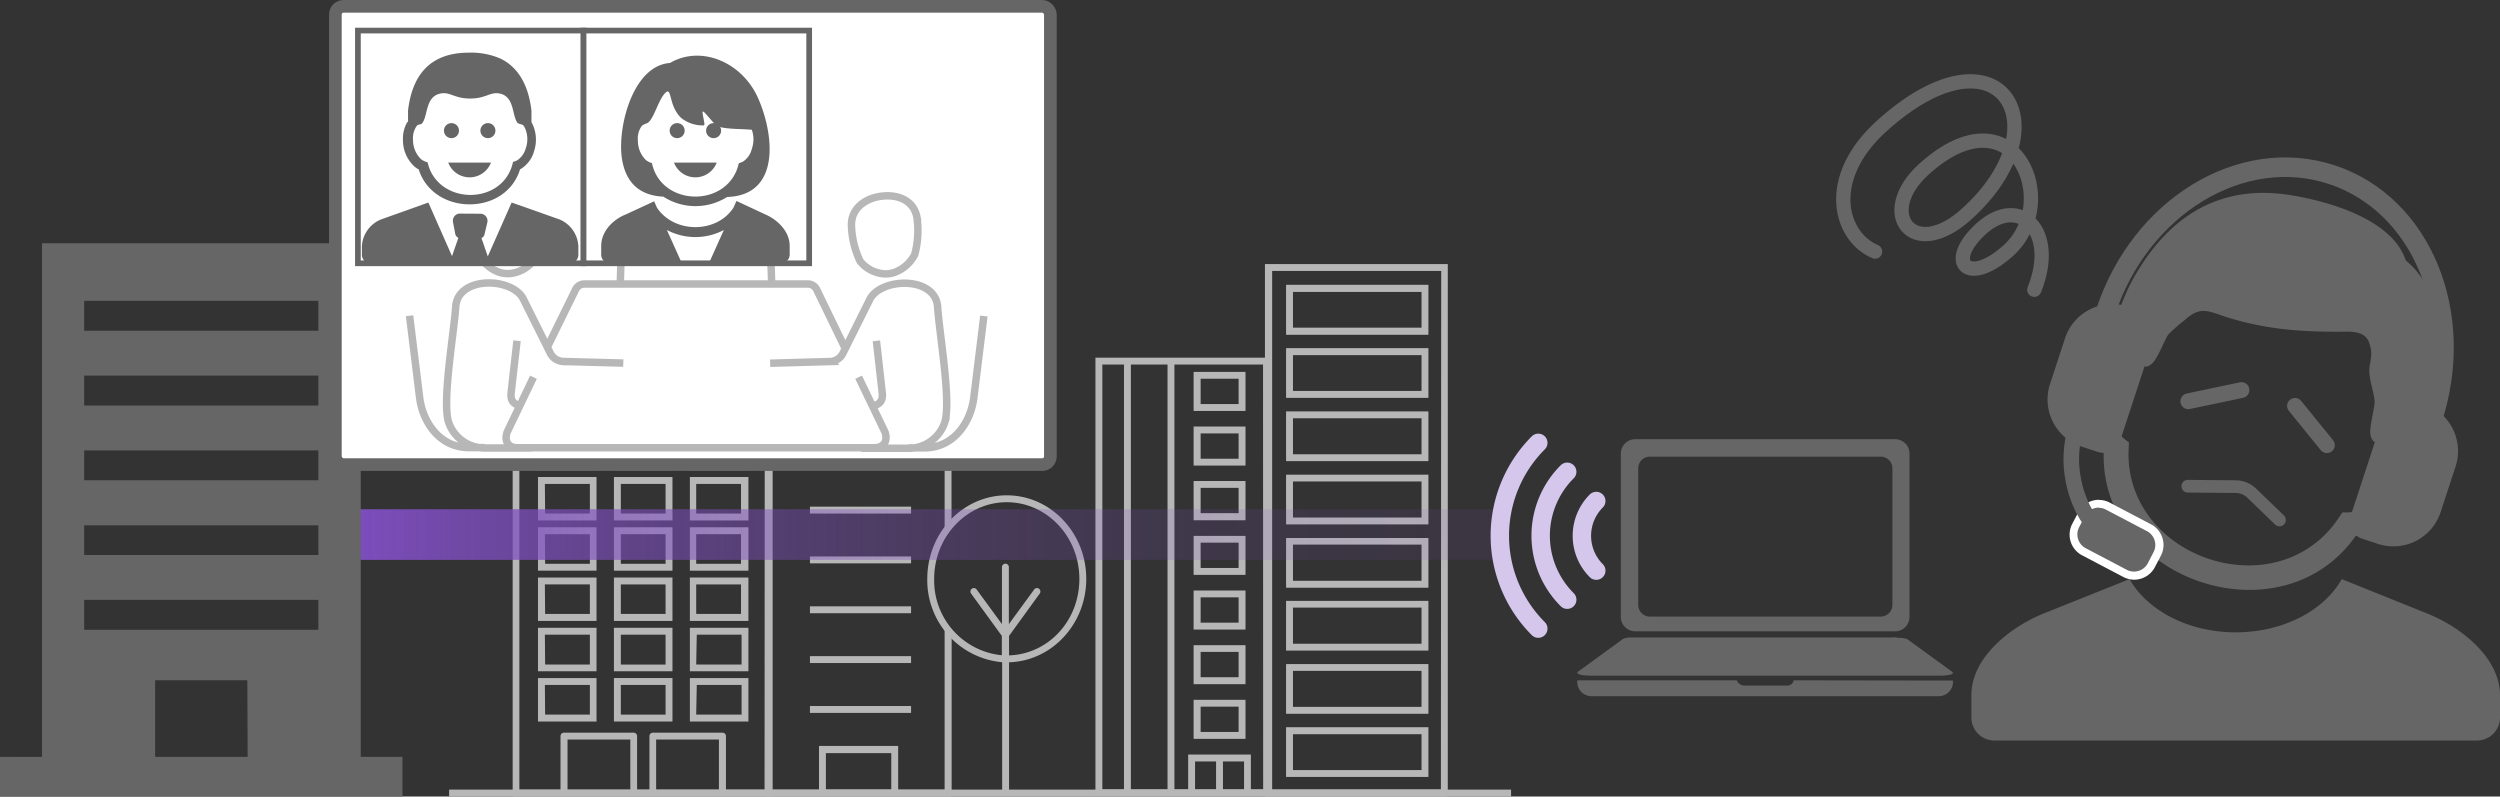 <svg xmlns="http://www.w3.org/2000/svg" xmlns:xlink="http://www.w3.org/1999/xlink" viewBox="0 0 395 125.85"><rect x="0" y="0" width="395" height="125.85" fill="#333333" stroke="none"/><defs><style>.cls-1{fill:#b7b7b7;}.cls-2{fill:url(#名称未設定グラデーション_18);}.cls-10,.cls-11,.cls-12,.cls-14,.cls-3,.cls-6,.cls-8{fill:none;}.cls-12,.cls-13,.cls-14,.cls-3,.cls-6,.cls-8,.cls-9{stroke:#666;}.cls-10,.cls-12,.cls-14,.cls-3{stroke-linecap:round;}.cls-14,.cls-3{stroke-linejoin:round;}.cls-3{stroke-width:2.26px;}.cls-4,.cls-5{fill:#666;}.cls-11,.cls-14,.cls-5,.cls-6,.cls-8{fill-rule:evenodd;}.cls-10,.cls-12,.cls-13,.cls-6,.cls-8,.cls-9{stroke-miterlimit:10;}.cls-6{stroke-width:3.09px;}.cls-13,.cls-7,.cls-9{fill:#fff;}.cls-8{stroke-width:2.46px;}.cls-14,.cls-9{stroke-width:2px;}.cls-10{stroke:#d5c6eb;stroke-width:2.91px;}.cls-11{stroke:#b7b7b7;stroke-miterlimit:22.93;stroke-width:1.18px;}.cls-12{stroke-width:2.5px;}.cls-13{stroke-width:0.9px;}</style><linearGradient id="名称未設定グラデーション_18" x1="54" y1="84.46" x2="236.63" y2="84.46" gradientUnits="userSpaceOnUse"><stop offset="0" stop-color="#7e4ec0"/><stop offset="0.1" stop-color="#7e4ec0" stop-opacity="0.81"/><stop offset="0.25" stop-color="#7e4ec0" stop-opacity="0.6"/><stop offset="0.39" stop-color="#7e4ec0" stop-opacity="0.42"/><stop offset="0.54" stop-color="#7e4ec0" stop-opacity="0.28"/><stop offset="0.69" stop-color="#7e4ec0" stop-opacity="0.18"/><stop offset="0.84" stop-color="#7e4ec0" stop-opacity="0.12"/><stop offset="1" stop-color="#7e4ec0" stop-opacity="0.1"/></linearGradient></defs><title>img_about02</title><g id="レイヤー_2" data-name="レイヤー 2"><g id="レイヤー_1-2" data-name="レイヤー 1"><path class="cls-1" d="M199.86,41.72v84.13h28.89V41.72Zm27.8,83H201V42.81h26.71Z"/><path class="cls-1" d="M225.69,45H203.2V52.9h22.49Zm-1.09,6.77H204.29V46.13H224.6Z"/><path class="cls-1" d="M225.69,55H203.2v7.86h22.49Zm-1.09,6.77H204.29V56.11H224.6Z"/><path class="cls-1" d="M225.69,65H203.2v7.86h22.49Zm-1.09,6.77H204.29V66.09H224.6Z"/><path class="cls-1" d="M225.69,75H203.2v7.86h22.49Zm-1.09,6.77H204.29V76.07H224.6Z"/><path class="cls-1" d="M225.69,85H203.2v7.86h22.49Zm-1.09,6.77H204.29V86.05H224.6Z"/><path class="cls-1" d="M225.69,94.94H203.2v7.86h22.49Zm-1.09,6.77H204.29V96H224.6Z"/><path class="cls-1" d="M225.69,104.92H203.2v7.86h22.49Zm-1.09,6.77H204.29V106H224.6Z"/><path class="cls-1" d="M225.69,114.9H203.2v7.86h22.49Zm-1.09,6.77H204.29V116H224.6Z"/><path class="cls-1" d="M149.25,99.46v25.3h-7.34v-6.9H129.4v6.9h-7.33V42.67h27.18v40.8h1.09V38.08H121v87.77h29.36V99.46Zm-27.18-60.3h27.18v2.42H122.07Zm18.75,85.57H130.49V119h10.33Z"/><rect class="cls-1" x="127.97" y="48.55" width="15.98" height="1.09"/><rect class="cls-1" x="127.97" y="56.43" width="15.98" height="1.09"/><rect class="cls-1" x="127.97" y="64.3" width="15.98" height="1.09"/><rect class="cls-1" x="127.97" y="72.18" width="15.98" height="1.09"/><rect class="cls-1" x="127.97" y="80.05" width="15.98" height="1.09"/><rect class="cls-1" x="127.97" y="87.92" width="15.98" height="1.09"/><rect class="cls-1" x="127.97" y="95.8" width="15.98" height="1.09"/><rect class="cls-1" x="127.97" y="103.67" width="15.98" height="1.09"/><rect class="cls-1" x="127.97" y="111.55" width="15.98" height="1.09"/><path class="cls-1" d="M119,63.62V55.73H83.33v7.89H81v62.23h41V63.62Zm-34.55-6.8h33.46v6.8H84.42Zm5.22,67.94v-7.91h9.92v7.91Zm14,0v-7.91h9.92v7.91Zm17.13,0H114.7v-8.45a.55.55,0,0,0-.55-.55h-11a.55.55,0,0,0-.54.55v8.45h-1.95v-8.45a.55.55,0,0,0-.55-.55h-11a.55.55,0,0,0-.55.55v8.45h-6.5V64.71h38.77Z"/><path class="cls-1" d="M113.38,59.37h-24a.54.54,0,0,0-.54.54.55.55,0,0,0,.54.55h24a.55.55,0,0,0,.54-.55A.54.54,0,0,0,113.38,59.37Z"/><path class="cls-1" d="M85,74.29h9.25V67.43H85Zm1.09-5.78H93.2V73.2H86.13Z"/><path class="cls-1" d="M97,74.29h9.25V67.43H97Zm1.09-5.78h7.07V73.2H98.09Z"/><path class="cls-1" d="M109,74.29h9.25V67.43H109ZM110,68.51h7.08V73.2H110Z"/><path class="cls-1" d="M85,82.23h9.25V75.37H85Zm1.09-5.77H93.2v4.68H86.13Z"/><path class="cls-1" d="M97,82.23h9.25V75.37H97Zm1.09-5.77h7.07v4.68H98.09Z"/><path class="cls-1" d="M109,82.23h9.25V75.37H109ZM110,76.46h7.08v4.68H110Z"/><path class="cls-1" d="M85,90.17h9.25V83.31H85Zm1.09-5.77H93.2v4.68H86.13Z"/><path class="cls-1" d="M97,90.17h9.25V83.31H97Zm1.09-5.77h7.07v4.68H98.09Z"/><path class="cls-1" d="M109,90.17h9.25V83.31H109ZM110,84.4h7.08v4.68H110Z"/><path class="cls-1" d="M85,98.11h9.25V91.25H85Zm1.09-5.77H93.2V97H86.13Z"/><path class="cls-1" d="M97,98.11h9.25V91.25H97Zm1.09-5.77h7.07V97H98.09Z"/><path class="cls-1" d="M109,98.11h9.25V91.25H109ZM110,92.34h7.08V97H110Z"/><path class="cls-1" d="M85,106.06h9.25V99.19H85Zm1.09-5.78H93.2V105H86.13Z"/><path class="cls-1" d="M97,106.06h9.25V99.19H97Zm1.09-5.78h7.07V105H98.09Z"/><path class="cls-1" d="M109,106.06h9.25V99.19H109Zm1.09-5.78h7.08V105H110Z"/><path class="cls-1" d="M85,114h9.25v-6.87H85Zm1.09-5.78H93.2v4.69H86.13Z"/><path class="cls-1" d="M97,114h9.25v-6.87H97Zm1.09-5.78h7.07v4.69H98.09Z"/><path class="cls-1" d="M109,114h9.25v-6.87H109Zm1.09-5.78h7.08v4.69H110Z"/><path class="cls-1" d="M200.67,56.51H173.08v69.28h27.59Zm-26.5,68.19V57.6h3.42v67.1Zm4.51,0V57.6h5.79v67.1Zm17.88,0h-3.33v-4.39h3.33Zm-4.42,0h-3.32v-4.39h3.32Zm7.44,0h-1.94v-5.48h-9.91v5.48h-2.17V57.6h14Z"/><path class="cls-1" d="M196.79,58.76h-8.2v6.17h8.2Zm-1.09,5.08h-6v-4h6Z"/><path class="cls-1" d="M196.79,67.39h-8.2v6.17h8.2Zm-1.09,5.09h-6v-4h6Z"/><path class="cls-1" d="M196.79,76h-8.2V82.2h8.2Zm-1.09,5.08h-6v-4h6Z"/><path class="cls-1" d="M196.79,84.67h-8.2v6.16h8.2Zm-1.09,5.07h-6v-4h6Z"/><path class="cls-1" d="M196.79,93.3h-8.2v6.17h8.2Zm-1.09,5.08h-6v-4h6Z"/><path class="cls-1" d="M196.79,101.94h-8.2v6.16h8.2ZM195.7,107h-6v-4h6Z"/><path class="cls-1" d="M196.79,110.57h-8.2v6.17h8.2Zm-1.09,5.08h-6v-4h6Z"/><path class="cls-1" d="M171.63,91.46c0-7.28-5.63-13.2-12.56-13.2s-12.56,5.92-12.56,13.2a13,13,0,0,0,11.83,13.17v20.16a.54.54,0,0,0,.54.54.55.55,0,0,0,.55-.54V104.64C166.19,104.44,171.63,98.61,171.63,91.46Zm-12.2,12.09v-3.08l4.85-6.69a.54.54,0,0,0-.88-.64l-4,5.47v-9a.55.55,0,0,0-.55-.55.55.55,0,0,0-.54.55v9l-4-5.47a.54.54,0,0,0-.76-.12.55.55,0,0,0-.12.76l4.86,6.69v3.06A11.86,11.86,0,0,1,147.6,91.46c0-6.68,5.15-12.11,11.47-12.11s11.47,5.43,11.47,12.11S165.59,103.35,159.43,103.55Z"/><rect class="cls-1" x="70.96" y="124.76" width="167.79" height="1.09"/><rect class="cls-2" x="54" y="80.46" width="182.63" height="8"/><path class="cls-3" d="M296.26,39.75c-5.53-2.34-8.19-11.53,1.11-19.9,18.6-16.73,28.88,0,13.32,14-8.49,7.64-14.36-.24-6.68-7.15,14.28-12.85,21.8,5.26,13.31,12.89-6.47,5.82-10.11,1.78-4.25-3.49,6.07-5.46,12.11.44,8.35,9.68"/><path class="cls-4" d="M57,119.59V38.44H6.64v81.15H0v6.26H63.59v-6.26Zm-17.87,0H24.51V107.48H39.08ZM50.3,99.51h-37V94.78h37Zm0-11.82h-37V83h37Zm0-11.81h-37V71.16h37Zm0-11.81h-37V59.34h37Zm0-11.81h-37V47.53h37Z"/><path class="cls-4" d="M249.61,106.58a5.39,5.39,0,0,0,.79.13c.32,0,.71.05,1.13.05h54.73c.43,0,.81,0,1.13-.05a4.17,4.17,0,0,0,.79-.13.71.71,0,0,0,.37-.2c0-.07,0-.15-.11-.24L301.37,101a1.59,1.59,0,0,0-.37-.12,6.22,6.22,0,0,0-.62-.1c-.25,0-.52,0-.8-.06s-.59,0-.89,0H259.11c-.31,0-.61,0-.89,0s-.56,0-.8,0a5.73,5.73,0,0,0-.63.11,1.18,1.18,0,0,0-.37.13l-7.07,5.15c-.12.08-.15.16-.11.24A.76.76,0,0,0,249.61,106.58Z"/><path class="cls-4" d="M258.37,99.75h41.05a2.28,2.28,0,0,0,2.28-2.28V71.67a2.28,2.28,0,0,0-2.28-2.28H258.37a2.28,2.28,0,0,0-2.28,2.28v25.8A2.28,2.28,0,0,0,258.37,99.75ZM258.84,74a1.84,1.84,0,0,1,1.84-1.85h36.43A1.85,1.85,0,0,1,299,74V95.57a1.85,1.85,0,0,1-1.85,1.85H260.68a1.84,1.84,0,0,1-1.84-1.85Z"/><path class="cls-4" d="M283.4,107.49a1,1,0,0,1-1,.83h-6.78a1.31,1.31,0,0,1-1.21-.83h-25.2v.23A2.25,2.25,0,0,0,251.5,110h54.79a2.25,2.25,0,0,0,2.28-2.24v-.23Z"/><path class="cls-5" d="M353.24,99.91c-7.5,0-13.95-3.46-16.78-8.41l-13.58,5.44c-5,2-11.4,6.82-11.4,12.88v3.52A3.63,3.63,0,0,0,315.1,117h76.29a3.63,3.63,0,0,0,3.61-3.62v-3.52c0-6.06-6.36-10.86-11.39-12.88L370,91.5c-2.83,5-9.27,8.41-16.78,8.41Zm-16.88-30c0,.69-.07,1.38-.06,2.07.26,16,22.23,23.63,32.3,11.1.55-.68,1-1.41,1.52-2.13a10.15,10.15,0,0,0,1.91-.09c2-.41,3.81-2.16,4.94-3.77,1.69-2.43,2.88-5.83,2.09-8.69-.24-.88-.57-.93-1.29-.28s-1.27,1.62-1.87,1.76c-1.07.25-1.39-.85-1.4-1.65,0-1.36.72-3.91.69-4.75-.05-1.56-1.09-3.85-.78-5.67s.35-2.16,0-3.41-1.21-2-3.58-2c-6,.07-12.2-.15-18.9-2.26-3.16-1-4.23-1.86-6.83.5a26.21,26.21,0,0,0-2.47,2.17c-.52.65-1.44,3.15-2.26,4.24-.48.63-1.38,1.33-2.1.5-.83-1,.17-4.61-1.82-3.06-1.4,1.11-2.34,3.38-2.79,4.92-.8,2.78-.8,6.08.75,8.57a7.31,7.31,0,0,0,2,1.94Zm-3.94,1.78A9.21,9.21,0,0,1,331.1,70c-2.13-3.44-2.28-7.86-1.18-11.68A13.8,13.8,0,0,1,334,51.53,43.83,43.83,0,0,1,336.53,45C341.81,34.92,350,28.87,362,30.85c6.15,1,16,3.86,18.12,10.31,5.92,4.9,5.88,13.2,4.13,21.83-.06.29-1,3-1.45,4.57,1,3.89-.4,8.42-2.69,11.71-1.85,2.64-4.67,5-7.93,5.44-11.77,16.63-40.14,7-39.8-13Z"/><path class="cls-4" d="M332.61,47.49h2.62a2.85,2.85,0,0,1,2.85,2.85v17.6a2.85,2.85,0,0,1-2.85,2.85h-2.62A7.85,7.85,0,0,1,324.76,63V55.34a7.85,7.85,0,0,1,7.85-7.85Z" transform="translate(34.91 -100.3) rotate(18.15)"/><path class="cls-4" d="M381.66,63.57h2.62a2.85,2.85,0,0,1,2.85,2.85V84a2.85,2.85,0,0,1-2.85,2.85h-2.62A7.85,7.85,0,0,1,373.81,79V71.42a7.85,7.85,0,0,1,7.85-7.85Z" transform="translate(718.58 265.23) rotate(-161.85)"/><path class="cls-6" d="M332.67,49.34c5.47-16.69,21.47-26.43,35.73-21.75s21.38,22,15.91,38.68"/><path class="cls-5" d="M337.17,91a3.07,3.07,0,0,1-1.42-.35l-6.53-3.43A3.08,3.08,0,0,1,327.93,83l.93-1.77A3.08,3.08,0,0,1,333,80l6.53,3.44a3.06,3.06,0,0,1,1.29,4.14l-.93,1.77A3.06,3.06,0,0,1,337.17,91Z"/><path class="cls-7" d="M331.59,80.23a2.42,2.42,0,0,1,1.13.28l6.53,3.43a2.46,2.46,0,0,1,1,3.32L339.35,89a2.46,2.46,0,0,1-2.18,1.31,2.49,2.49,0,0,1-1.14-.28l-6.52-3.43a2.47,2.47,0,0,1-1-3.32l.93-1.77a2.48,2.48,0,0,1,2.19-1.31m0-1.23h0a3.66,3.66,0,0,0-3.27,2l-.93,1.77a3.69,3.69,0,0,0,1.54,5l6.53,3.43a3.79,3.79,0,0,0,1.71.42,3.69,3.69,0,0,0,3.27-2l.93-1.77a3.67,3.67,0,0,0,.26-2.81,3.71,3.71,0,0,0-1.81-2.17l-6.53-3.43a3.6,3.6,0,0,0-1.7-.42Z"/><path class="cls-8" d="M328.9,65.5c-3.54,7-.7,15.2,2.53,18.08"/><rect class="cls-9" x="52.99" y="1" width="112.97" height="72.41" rx="1.29"/><path class="cls-10" d="M252.21,90.16a7.79,7.79,0,0,1,0-11"/><path class="cls-10" d="M247.62,94.75a14.27,14.27,0,0,1,0-20.21"/><path class="cls-10" d="M243.05,99.32a20.76,20.76,0,0,1,0-29.35"/><path class="cls-11" d="M98,44.79l.24-7.58c.17-6.17,23.27-6.17,23.44,0l.24,7.58m-6.62-23.12c-.25-2.73-2.65-4.09-5.34-4.09s-5.1,1.36-5.35,4.09a15.19,15.19,0,0,0,.88,6.06,5.82,5.82,0,0,0,3.61,2.55,4.52,4.52,0,0,0,1.72,0,5.8,5.8,0,0,0,3.6-2.55,14.84,14.84,0,0,0,.88-6.06Zm23.17,32.18.9,8c.17,1.22-.08,2-1.53,2.3m-16.16-6.76,9.57-.27a2.36,2.36,0,0,0,1.87-1.18l4.31-8.63c1.73-3.47,10.42-3.74,10.72,1.23.23,3.88,2.14,14.65,1.15,18.1a6,6,0,0,1-5.9,4.19h-7.29m19.34-20.9-1.6,13c-.51,3.81-3.12,7.73-7.62,7.83h-2.64m-9.06-35.25c0-2.64,2.23-4.22,4.83-4.52s5,.72,5.51,3.31a14.72,14.72,0,0,1-.34,5.91,5.87,5.87,0,0,1-3.28,2.86,4.4,4.4,0,0,1-1.65.19,5.37,5.37,0,0,1-3.71-2,14.09,14.09,0,0,1-1.36-5.71Zm1.13,24.09,4.17,8.67c.43,1.26,0,2.43-1.66,2.47H81.79c-1.69,0-2.09-1.21-1.66-2.47l4.16-8.67m49.17-4.72L129,45.68a1.57,1.57,0,0,0-1.42-.81H92.4a1.57,1.57,0,0,0-1.42.81l-4.39,8.94m-4.9-.78-.91,8c-.16,1.21.09,2,1.54,2.29m16.16-6.76-9.57-.26A2.38,2.38,0,0,1,87,55.9l-4.31-8.64C81,43.8,72.31,43.53,72,48.5c-.24,3.87-2.14,14.65-1.16,18.09a6,6,0,0,0,5.91,4.19H84M64.71,49.89l1.6,13c.51,3.82,3.12,7.74,7.62,7.83l2.64,0m9.06-35.25c0-2.64-2.23-4.22-4.83-4.53s-5,.73-5.51,3.32a14.73,14.73,0,0,0,.34,5.91,5.88,5.88,0,0,0,3.28,2.86,4.4,4.4,0,0,0,1.65.19,5.4,5.4,0,0,0,3.7-2C85.05,40.09,85.63,36.9,85.63,35.52Z"/><line class="cls-12" x1="345.75" y1="63.4" x2="354.15" y2="61.63"/><line class="cls-12" x1="367.65" y1="70.34" x2="362.61" y2="64.13"/><rect class="cls-13" x="56.55" y="4.83" width="35.65" height="36.77"/><rect class="cls-13" x="92.2" y="4.83" width="35.65" height="36.77"/><path class="cls-5" d="M72.67,33.75a1.09,1.09,0,0,0-.84.38,1.15,1.15,0,0,0-.25,1l.34,1.78a.9.9,0,0,0,.5.67l-1,2.89L67.68,32l-7.5,2.68a4.84,4.84,0,0,0-3,4.23v1.34a1.38,1.38,0,0,0,1.38,1.38H90a1.38,1.38,0,0,0,1.38-1.38V38.89a4.84,4.84,0,0,0-3-4.23L80.84,32l-3.77,8.51-1-2.89a.88.88,0,0,0,.5-.67L77,35.15a1.15,1.15,0,0,0-.25-1,1.12,1.12,0,0,0-.85-.38Zm-8.2-14.46c0-.62,0-1.71,0-1.82.65-5.52,3.39-9.16,9.63-9.15a11.59,11.59,0,0,1,5,.95c2.91,1.43,4.41,4.34,4.87,8.2,0,.11,0,1.2,0,1.82a5.76,5.76,0,0,1,.42,4.57,4.77,4.77,0,0,1-2.23,2.91c-2.28,7.41-13.7,7.31-16,0a3.41,3.41,0,0,1-.67-.45,5.62,5.62,0,0,1-1.82-4.09,5.28,5.28,0,0,1,.68-2.94Zm17.39.23c-1-1.08-.49-4-2.66-4.68-1.69-.49-2.28.73-4.92.73s-3.23-1.22-4.93-.73c-2.17.63-1.74,3.6-2.69,4.68-.15.18-.54.1-.77.31a3.38,3.38,0,0,0-.63,2.34,4.13,4.13,0,0,0,1.29,3,2.82,2.82,0,0,0,1,.47c.07.25.14.5.22.75,2,5.77,10.86,5.92,13,.19.12-.31.2-.63.29-1a4,4,0,0,0,.68-.26,3.4,3.4,0,0,0,1.35-1.95,4.23,4.23,0,0,0-.28-3.4c-.29-.44-.69-.26-.92-.52Z"/><circle class="cls-4" cx="71.33" cy="20.64" r="1.19"/><circle class="cls-4" cx="77.09" cy="20.64" r="1.19"/><path class="cls-5" d="M70.82,25.69a3.61,3.61,0,0,0,6.75,0Z"/><path class="cls-4" d="M103,25.82c.08.26.14.51.23.77,2,5.85,11,6,13.21.19.12-.32.21-.65.3-1a3.19,3.19,0,0,0,.69-.27,3.34,3.34,0,0,0,1.36-2,4.53,4.53,0,0,0,0-3c-1.62-.17-3.81-.06-5.29-.51-.6-.18-2.12-2.36-2.42-2.38s.47,2.21.11,2.19a5.4,5.4,0,0,1-3.52-1.14c-2-1.82-1.51-4.82-2.42-4.11-1.25,1-2,4.7-3.14,4.95a2.41,2.41,0,0,0-.69.37,3.35,3.35,0,0,0-.63,2.38,4.21,4.21,0,0,0,1.3,3.06,2.86,2.86,0,0,0,1,.47Zm.33,6L98.9,33.87c-2,.78-3.91,2.64-3.91,5v1.36a1.4,1.4,0,0,0,1.4,1.4h11.36l-2.38-5.29a9.63,9.63,0,0,0,9,0L112,41.61h11.37a1.4,1.4,0,0,0,1.4-1.4V38.85c0-2.34-2-4.2-3.92-5l-4.49-2.1-.48,1.08c-2.7,4.09-9.34,4.06-12.07,0l-.49-1.1Zm11.54-.69a9.36,9.36,0,0,1-9.89.05l-.17-.11c-4.57-.2-6.14-3.16-6.56-6.12-.7-4.87,1.73-14.58,7.61-15,4.86-2.85,11.29-.18,13.84,5.39s3.8,15.42-4.69,15.78c-.09,0-.07,0-.14.05Z"/><circle class="cls-4" cx="106.99" cy="20.64" r="1.19"/><circle class="cls-4" cx="112.75" cy="20.64" r="1.19"/><path class="cls-5" d="M106.49,25.69a3.61,3.61,0,0,0,6.75,0Z"/><path class="cls-14" d="M345.67,76.82l7.56.07a3.66,3.66,0,0,1,2.51,1l4.42,4.27"/></g></g></svg>